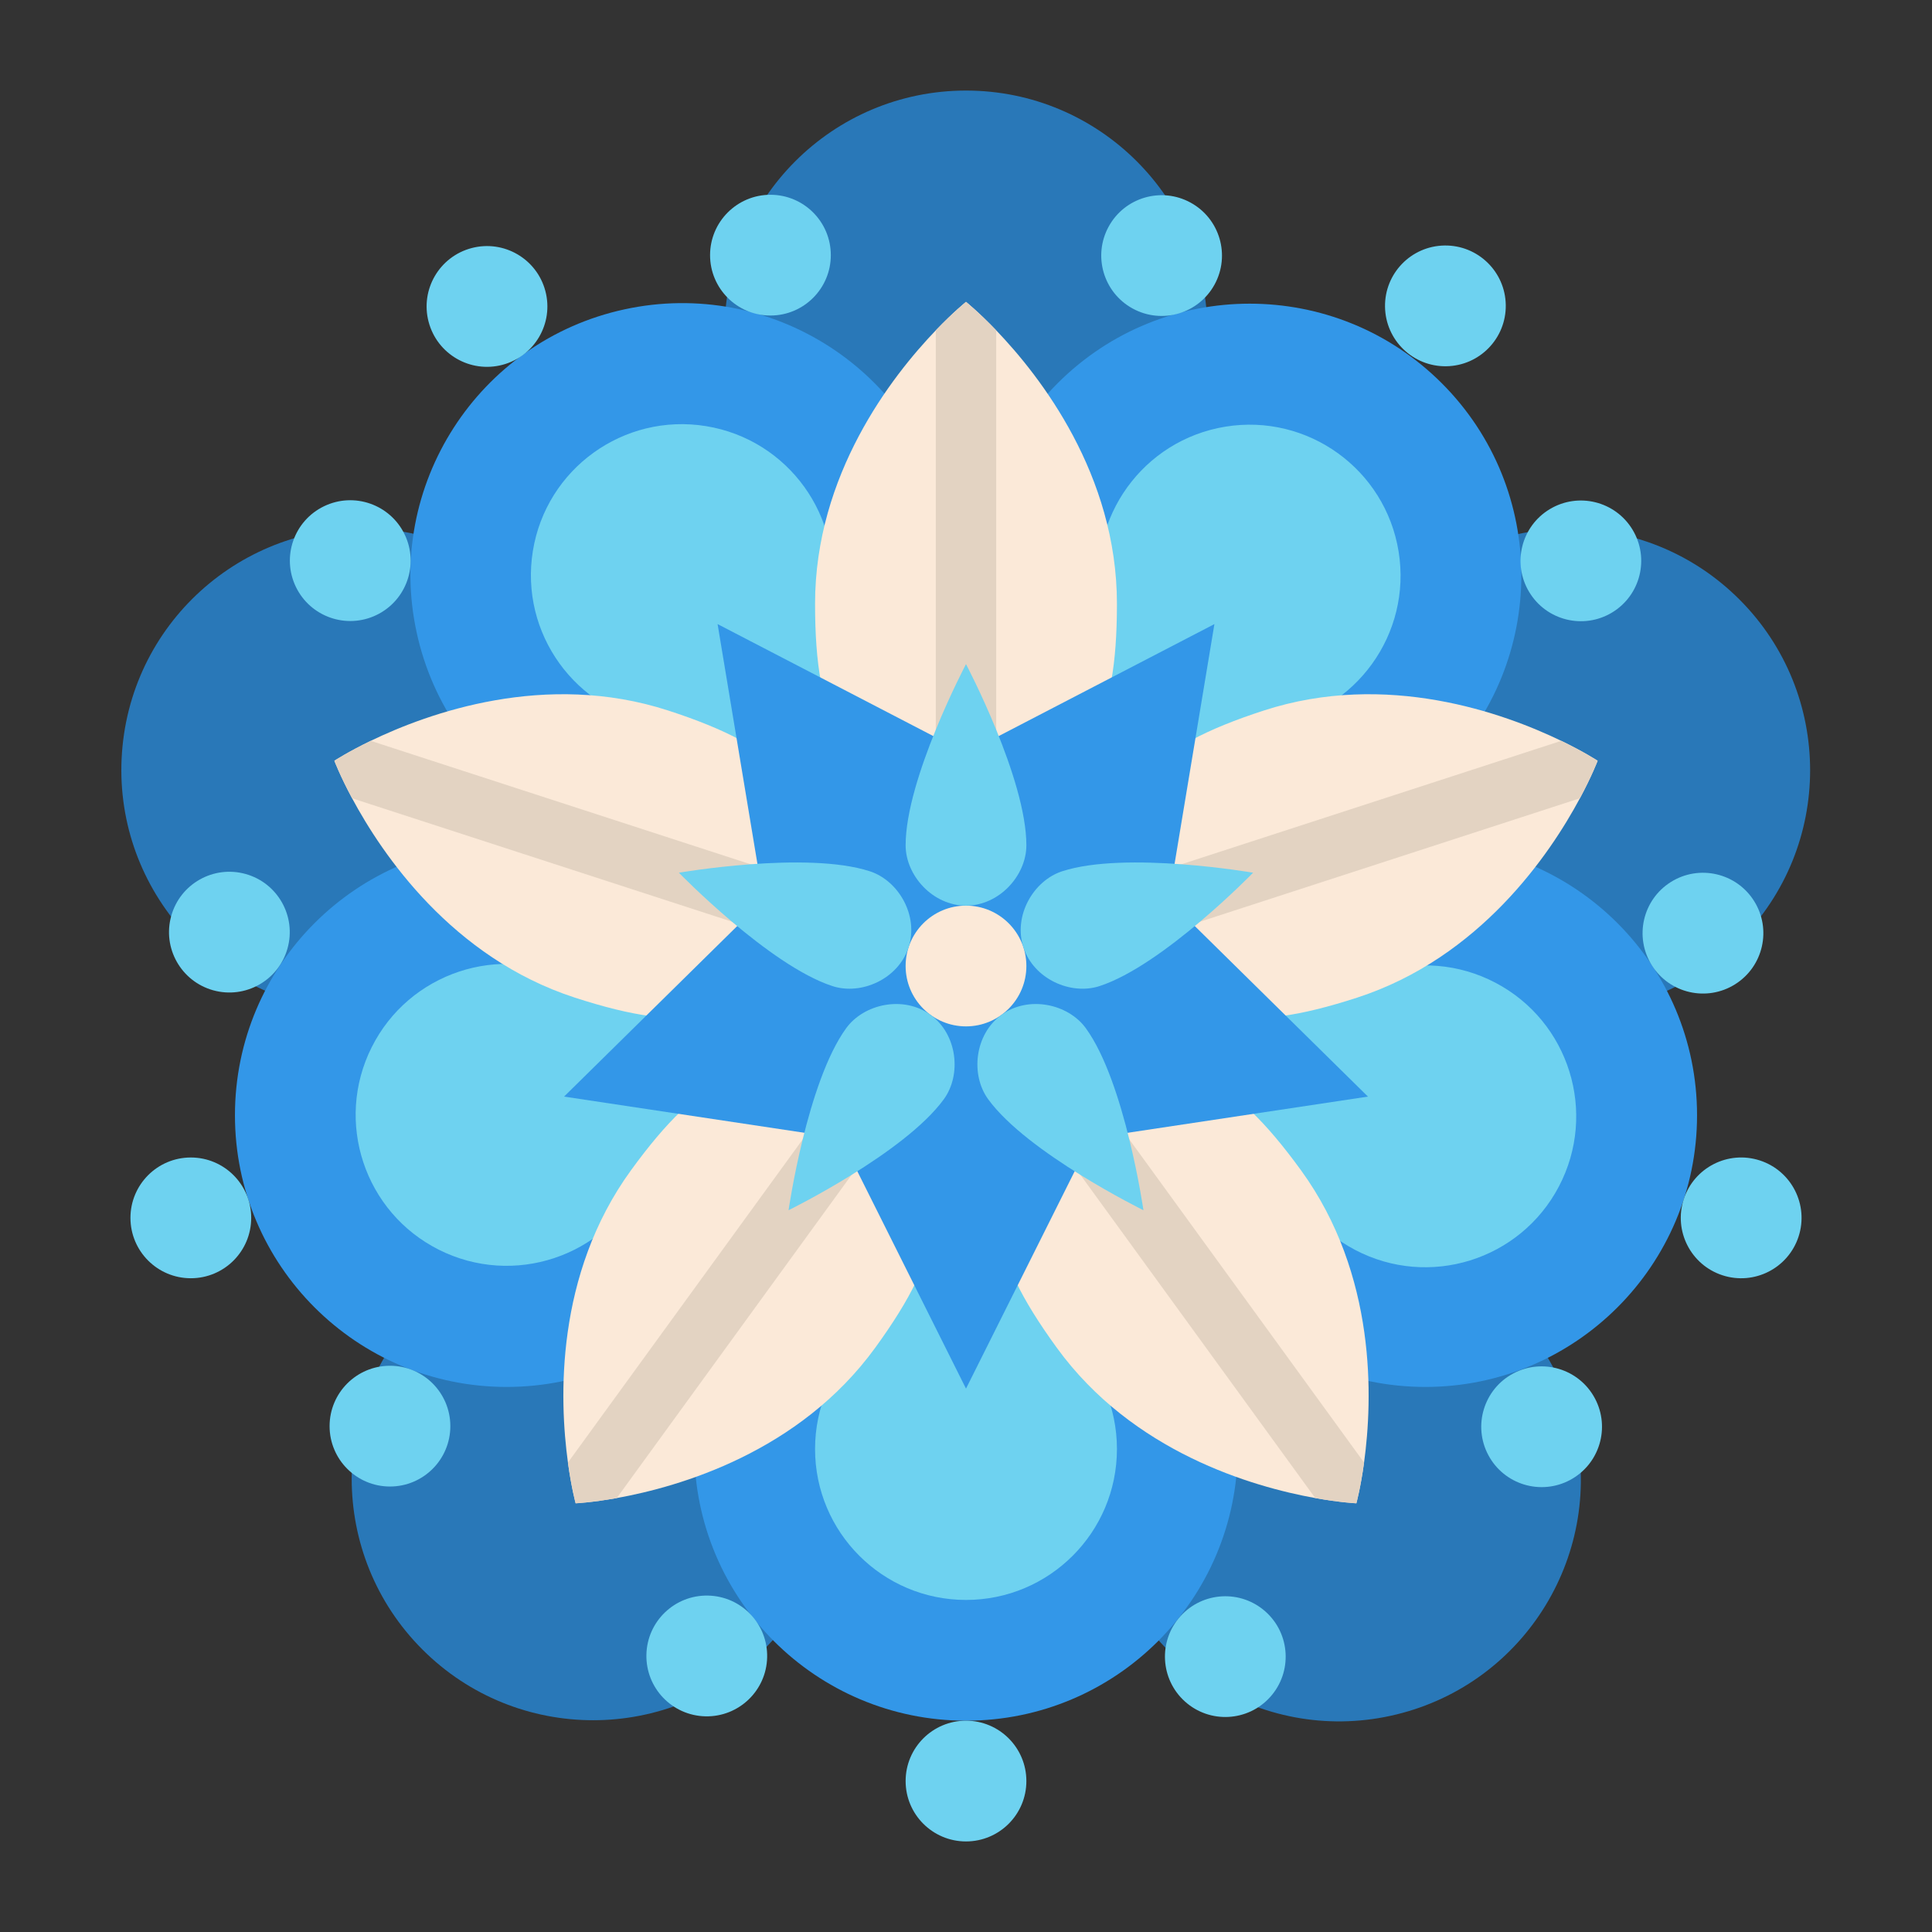 <?xml version="1.0" encoding="utf-8"?>
<!-- Generator: Adobe Illustrator 25.0.0, SVG Export Plug-In . SVG Version: 6.00 Build 0)  -->
<svg version="1.1" id="Flat" xmlns="http://www.w3.org/2000/svg" xmlns:xlink="http://www.w3.org/1999/xlink" x="0px" y="0px"
	 viewBox="0 0 512 512" enable-background="new 0 0 512 512" xml:space="preserve">
<rect x="0" y="0" width="512" height="512" fill="#333333" stroke="none"/>
<circle fill="#2978B8" cx="256" cy="88" r="64"/>
<ellipse transform="matrix(0.098 -0.995 0.995 0.098 -116.343 279.751)" fill="#2978B8" cx="96.222" cy="204.085" rx="64" ry="64"/>
<ellipse transform="matrix(0.707 -0.707 0.707 0.707 -231.068 225.983)" fill="#2978B8" cx="157.252" cy="391.915" rx="64" ry="64"/>
<ellipse transform="matrix(0.972 -0.237 0.237 0.972 -82.8 95.275)" fill="#2978B8" cx="354.748" cy="391.915" rx="64" ry="64"/>
<ellipse transform="matrix(0.707 -0.707 0.707 0.707 -22.532 353.774)" fill="#2978B8" cx="415.777" cy="204.085" rx="64" ry="64"/>
<circle fill="#3397E8" cx="256" cy="384" r="72"/>
<circle fill="#6ED2F0" cx="256" cy="472" r="16"/>
<ellipse transform="matrix(0.668 -0.744 0.744 0.668 -218.764 387.512)" fill="#6ED2F0" cx="324.801" cy="438.867" rx="16" ry="16"/>
<ellipse transform="matrix(0.021 -1 1 0.021 -255.495 616.828)" fill="#6ED2F0" cx="187.199" cy="438.867" rx="16" ry="16"/>
<circle fill="#3397E8" cx="377.735" cy="295.554" r="72"/>
<path fill="#6ED2F0" d="M466.372,307.531c8.404,2.731,13.003,11.757,10.273,20.161c-2.731,8.404-11.757,13.003-20.161,10.273
	c-8.404-2.731-13.003-11.757-10.273-20.161C448.942,309.399,457.968,304.8,466.372,307.531z"/>
<ellipse transform="matrix(0.847 -0.532 0.532 0.847 -62.289 278.05)" fill="#6ED2F0" cx="451.178" cy="247.075" rx="16" ry="16"/>
<ellipse transform="matrix(0.882 -0.471 0.471 0.882 -129.899 237.235)" fill="#6ED2F0" cx="408.656" cy="377.943" rx="16" ry="16"/>
<ellipse transform="matrix(0.707 -0.707 0.707 0.707 -10.778 278.87)" fill="#3397E8" cx="331.237" cy="152.446" rx="72" ry="72"/>
<ellipse transform="matrix(1 -0.015 0.015 1 -1.136 5.554)" fill="#6ED2F0" cx="382.962" cy="81.252" rx="16" ry="16"/>
<ellipse transform="matrix(0.48 -0.877 0.877 0.48 100.784 305.235)" fill="#6ED2F0" cx="307.825" cy="67.617" rx="16" ry="16"/>
<ellipse transform="matrix(0.856 -0.516 0.516 0.856 -16.468 237.801)" fill="#6ED2F0" cx="419.148" cy="148.498" rx="16" ry="16"/>
<ellipse transform="matrix(0.977 -0.212 0.212 0.977 -28.168 41.707)" fill="#3397E8" cx="180.763" cy="152.446" rx="72" ry="72"/>
<ellipse transform="matrix(0.967 -0.255 0.255 0.967 -16.44 35.548)" fill="#6ED2F0" cx="129.038" cy="81.252" rx="16" ry="16"/>
<ellipse transform="matrix(0.901 -0.434 0.434 0.901 -55.286 55.074)" fill="#6ED2F0" cx="92.852" cy="148.498" rx="16" ry="16"/>
<circle fill="#6ED2F0" cx="204.175" cy="67.617" r="16"/>
<circle fill="#3397E8" cx="134.265" cy="295.554" r="72"/>
<circle fill="#6ED2F0" cx="256" cy="384" r="40"/>
<ellipse transform="matrix(0.465 -0.885 0.885 0.465 -59.493 492.702)" fill="#6ED2F0" cx="377.735" cy="295.554" rx="40" ry="40"/>
<ellipse transform="matrix(0.987 -0.16 0.16 0.987 -20.157 55.08)" fill="#6ED2F0" cx="331.236" cy="152.446" rx="40" ry="40"/>
<ellipse transform="matrix(0.16 -0.987 0.987 0.16 1.308 306.429)" fill="#6ED2F0" cx="180.763" cy="152.446" rx="40" ry="40"/>
<ellipse transform="matrix(0.448 -0.894 0.894 0.448 -190.117 283.075)" fill="#6ED2F0" cx="134.265" cy="295.554" rx="40" ry="40"/>
<circle fill="#6ED2F0" cx="256" cy="256" r="104"/>
<circle fill="#6ED2F0" cx="50.572" cy="322.748" r="16"/>
<circle fill="#6ED2F0" cx="103.344" cy="377.943" r="16"/>
<ellipse transform="matrix(0.269 -0.963 0.963 0.269 -193.505 239.134)" fill="#6ED2F0" cx="60.822" cy="247.075" rx="16" ry="16"/>
<path fill="#FBE9D8" d="M296,160c0,32.09-7.48,45.48-32,47.67c-2.49,0.22-5.15,0.33-8,0.33s-5.51-0.11-8-0.33
	c-24.52-2.19-32-15.58-32-47.67c0-34.21,20.32-60.3,32-72.46c4.7-4.9,8-7.54,8-7.54s3.3,2.64,8,7.54C275.68,99.7,296,125.79,296,160
	z"/>
<path fill="#E3D3C2" d="M264,87.54V208c0,4.42-3.58,8-8,8c-4.42,0-8-3.58-8-8V87.54c4.7-4.9,8-7.54,8-7.54S259.3,82.64,264,87.54z"
	/>
<path fill="#FBE9D8" d="M212.51,233.46c-0.56,2.43-1.28,5-2.16,7.71c-0.88,2.71-1.81,5.2-2.79,7.5
	c-9.66,22.65-24.7,25.62-55.22,15.71c-32.54-10.58-51.07-37.97-59.03-52.83c-3.21-5.99-4.7-9.94-4.7-9.94s3.53-2.32,9.64-5.28
	c15.17-7.34,46.27-18.61,78.81-8.04C207.58,198.2,218,209.45,212.51,233.46z"/>
<path fill="#E3D3C2" d="M217.96,243.64c-1.1,3.38-4.24,5.53-7.61,5.53c-0.82,0-1.65-0.13-2.47-0.39l-0.32-0.11L93.31,211.55
	c-3.21-5.99-4.7-9.94-4.7-9.94s3.53-2.32,9.64-5.28l114.26,37.13l0.31,0.1C217.02,234.92,219.32,239.44,217.96,243.64z"/>
<path fill="#FBE9D8" d="M231.93,357.18c-20.11,27.68-51.89,36.84-68.48,39.82c-6.68,1.2-10.9,1.39-10.9,1.39s-1.12-4.07-2.04-10.8
	c-2.3-16.7-3.41-49.75,16.7-77.44c18.86-25.95,32.78-32.39,53.91-19.76c2.15,1.29,4.36,2.76,6.67,4.44c2.31,1.68,4.4,3.33,6.28,4.97
	C252.62,315.99,250.79,331.22,231.93,357.18z"/>
<path fill="#E3D3C2" d="M234.26,299.54l-0.19,0.26L163.45,397c-6.68,1.2-10.9,1.39-10.9,1.39s-1.12-4.07-2.04-10.8l70.61-97.2
	l0.19-0.26c2.6-3.57,7.61-4.37,11.18-1.77C236.06,290.96,236.86,295.96,234.26,299.54z"/>
<path fill="#FBE9D8" d="M361.49,387.59c-0.92,6.73-2.04,10.8-2.04,10.8s-4.22-0.19-10.9-1.39c-16.59-2.98-48.37-12.14-68.48-39.82
	c-18.86-25.96-20.69-41.19-2.14-57.38c1.88-1.64,3.97-3.29,6.28-4.97c2.31-1.68,4.52-3.15,6.67-4.44
	c21.13-12.63,35.05-6.19,53.91,19.76C364.9,337.84,363.79,370.89,361.49,387.59z"/>
<path fill="#E3D3C2" d="M361.49,387.59c-0.92,6.73-2.04,10.8-2.04,10.8s-4.22-0.19-10.9-1.39l-70.62-97.2l-0.19-0.26
	c-2.6-3.58-1.8-8.58,1.77-11.18c3.58-2.6,8.58-1.8,11.18,1.77l0.19,0.26L361.49,387.59z"/>
<path fill="#FBE9D8" d="M423.39,201.61c0,0-1.49,3.95-4.7,9.94c-7.96,14.86-26.49,42.25-59.03,52.83
	c-30.52,9.91-45.56,6.94-55.22-15.71c-0.98-2.3-1.91-4.79-2.79-7.5c-0.88-2.71-1.6-5.28-2.16-7.71
	c-5.49-24.01,4.93-35.26,35.45-45.17c32.54-10.57,63.64,0.7,78.81,8.04C419.86,199.29,423.39,201.61,423.39,201.61z"/>
<path fill="#E3D3C2" d="M423.39,201.61c0,0-1.49,3.95-4.7,9.94l-114.25,37.12l-0.32,0.11c-0.82,0.26-1.65,0.39-2.47,0.39
	c-3.37,0-6.51-2.15-7.61-5.53c-1.36-4.2,0.94-8.72,5.14-10.08l0.31-0.1l114.26-37.13C419.86,199.29,423.39,201.61,423.39,201.61z"/>
<path fill="#3397E8" d="M289.172,301.657l73.347-11.047l-52.846-52.049l12.159-73.17L256,199.565l-65.832-34.175l12.159,73.17
	l-52.846,52.049l73.347,11.047L256,368L289.172,301.657z"/>
<circle fill="#FBE9D8" cx="256" cy="256" r="16"/>
<path fill="#6ED2F0" d="M272,224c0-17.673-16-48-16-48s-16,30.327-16,48c0,8,7.163,16,16,16S272,232,272,224z"/>
<path fill="#6ED2F0" d="M230.51,230.895c-16.808-5.461-50.595,0.384-50.595,0.384s23.898,24.589,40.706,30.05
	c7.608,2.472,17.43-1.869,20.161-10.273C243.514,242.652,238.119,233.367,230.51,230.895z"/>
<path fill="#6ED2F0" d="M224.247,272.484c-10.388,14.298-15.269,48.237-15.269,48.237s30.77-15.13,41.158-29.428
	c4.702-6.472,3.609-17.155-3.54-22.349C239.446,263.75,228.949,266.012,224.247,272.484z"/>
<path fill="#6ED2F0" d="M261.865,291.293c10.388,14.298,41.158,29.428,41.158,29.428s-4.881-33.94-15.269-48.237
	c-4.702-6.472-15.2-8.734-22.349-3.54C258.256,274.138,257.163,284.821,261.865,291.293z"/>
<path fill="#6ED2F0" d="M291.378,261.328c16.808-5.461,40.706-30.05,40.706-30.05s-33.787-5.845-50.595-0.384
	c-7.608,2.472-13.003,11.757-10.273,20.161C273.948,259.46,283.77,263.801,291.378,261.328z"/>
</svg>
